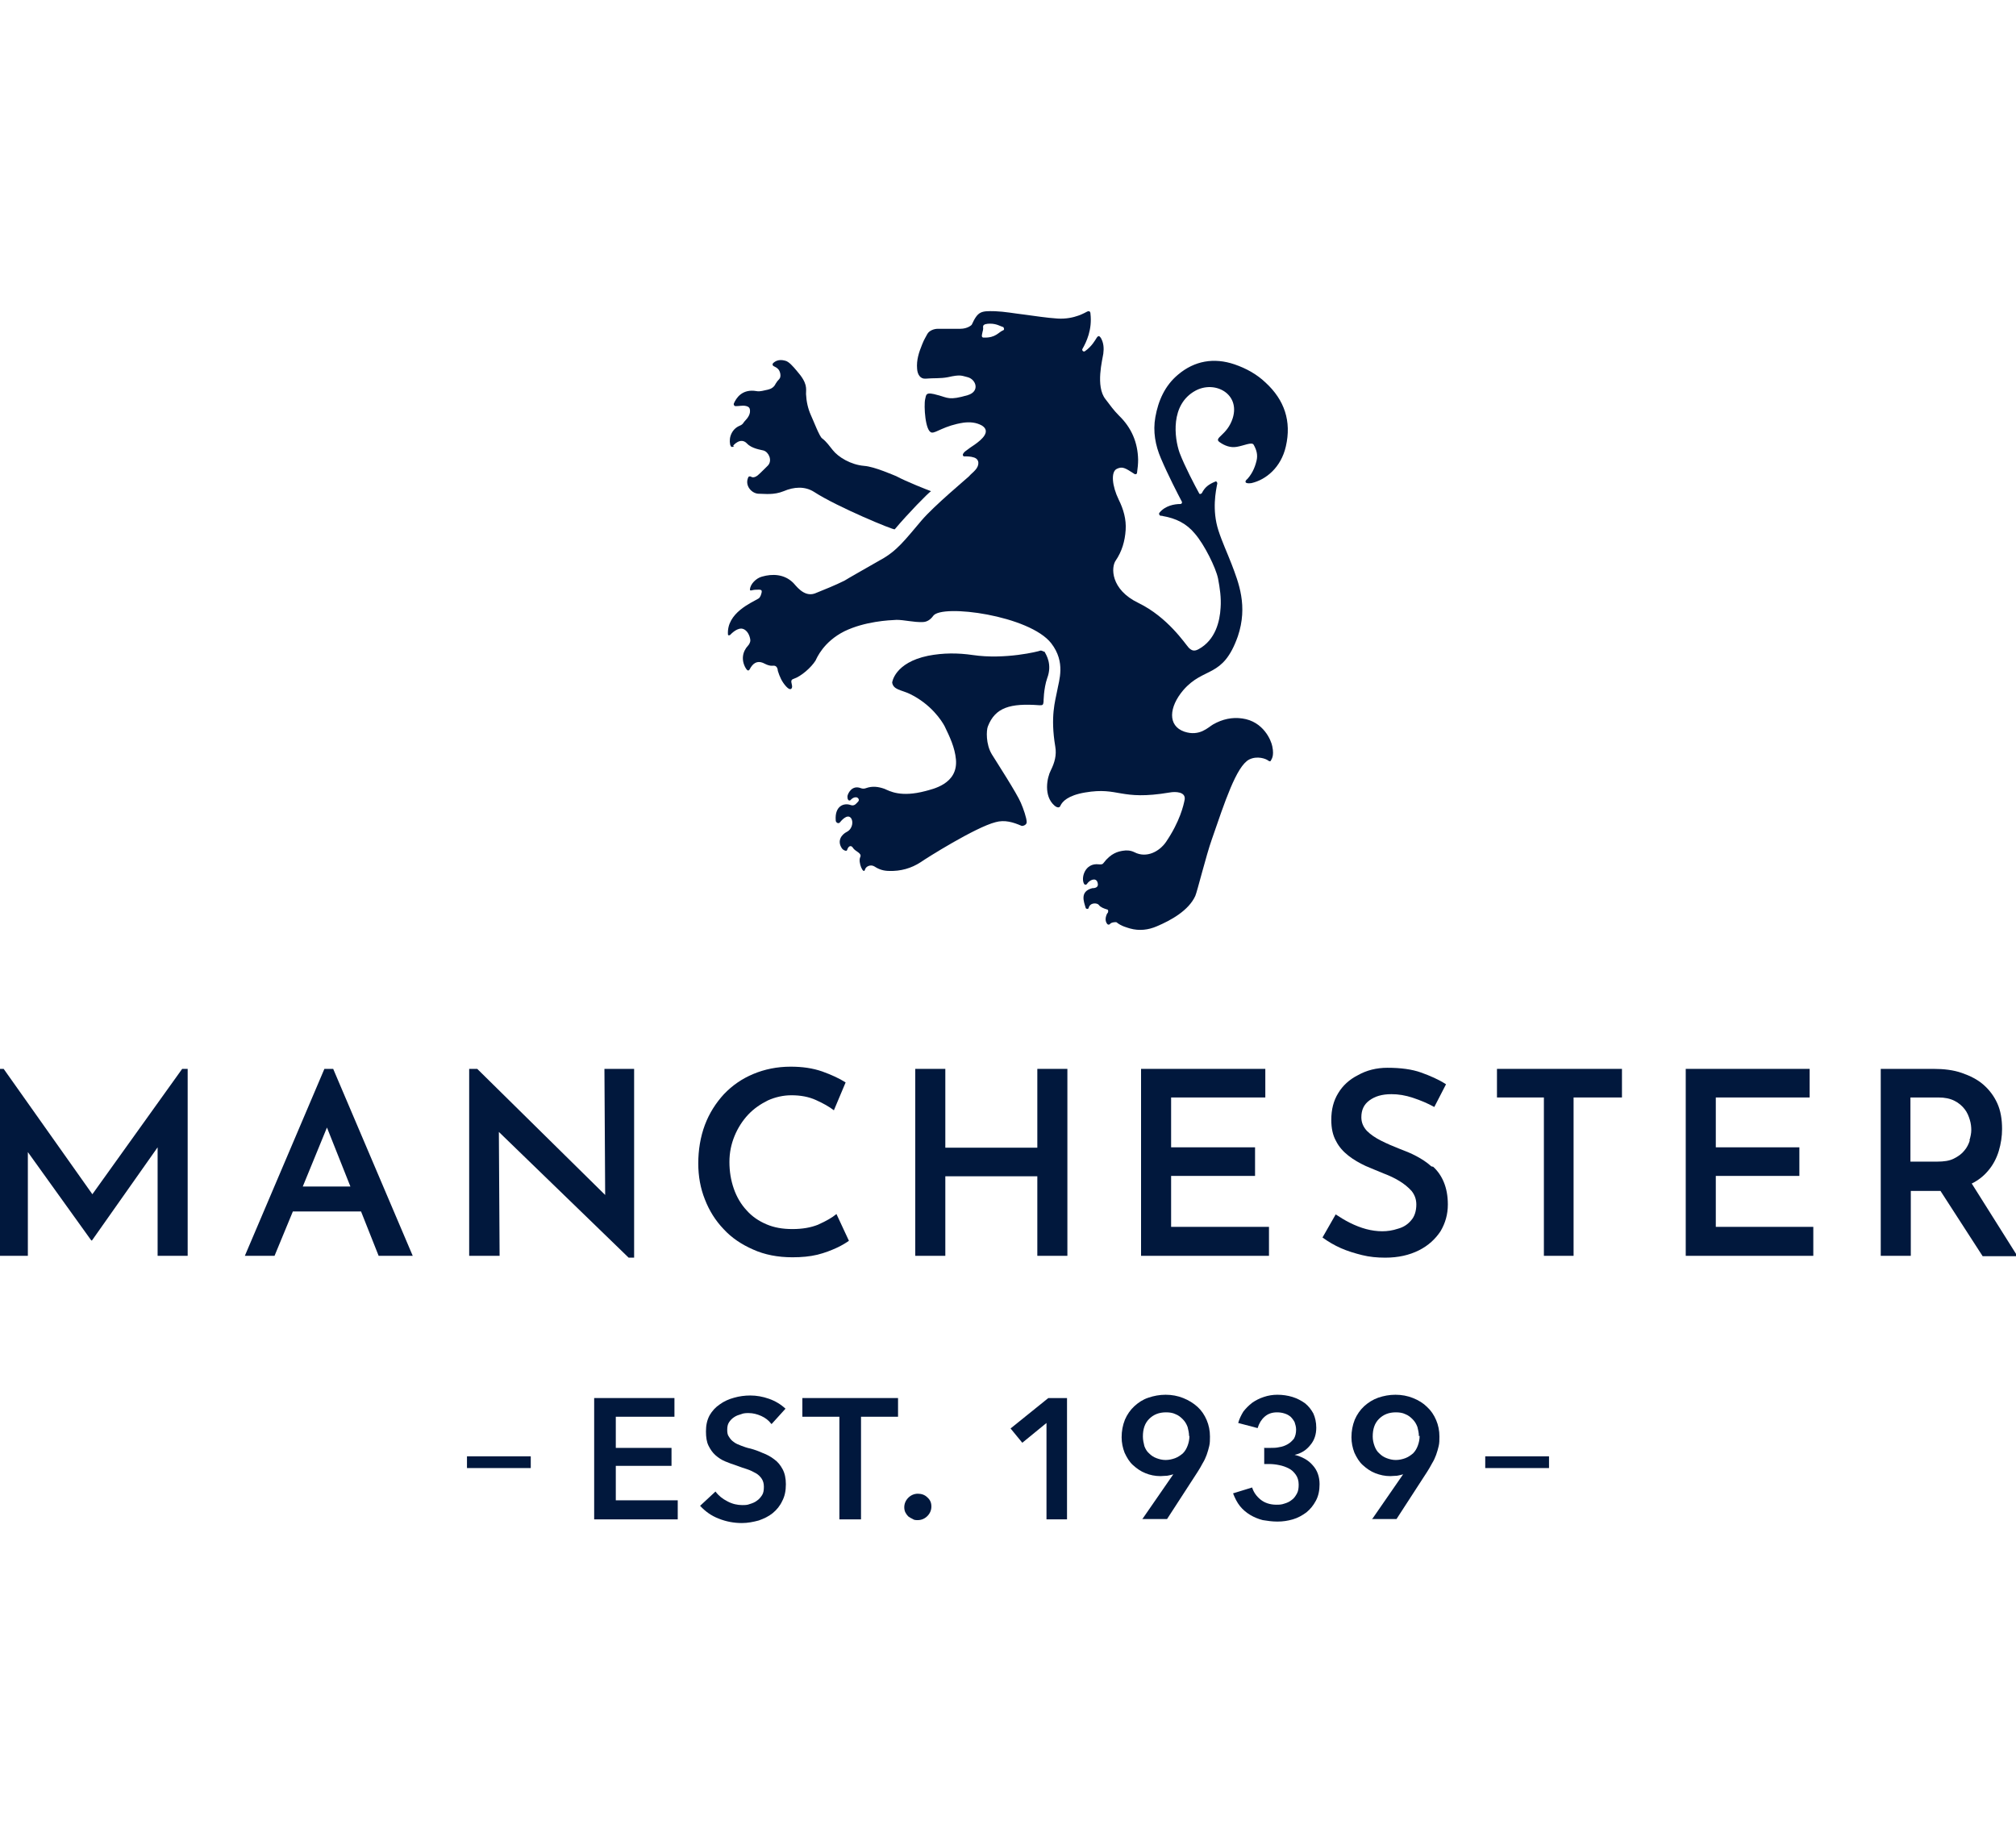 <svg viewBox="0 0 55 50" xmlns="http://www.w3.org/2000/svg" data-name="Capa 1" id="Capa_1">
  <defs>
    <style>
      .cls-1 {
        fill: #01183d;
      }
    </style>
  </defs>
  <g>
    <path d="M34.03,13.06c-.14.14.05.13.11.12.4-.09.81-.43.94-1,.16-.69-.04-1.27-.55-1.74-.24-.23-.53-.39-.85-.5-.56-.19-1.09-.1-1.54.28-.36.3-.54.71-.62,1.16-.07.39,0,.77.15,1.12.2.47.47.99.57,1.18.02.03,0,.07-.04.07-.15,0-.41.04-.57.24-.02.03,0,.07.03.08.02,0,.05,0,.07.01.35.06.64.2.87.48.26.3.57.93.63,1.22.05.26.09.53.07.8-.02.37-.14.88-.6,1.13-.11.06-.18.05-.27-.04-.1-.11-.57-.83-1.37-1.22-.77-.37-.75-.98-.62-1.16.17-.25.25-.53.27-.83.02-.29-.06-.57-.19-.83-.18-.37-.22-.76-.05-.84.15-.07.22-.03.48.14.03.02.07,0,.07-.03.02-.13.03-.25.03-.36-.01-.47-.18-.87-.52-1.2-.15-.15-.24-.28-.37-.45-.28-.35-.08-1.09-.06-1.24.02-.15.01-.29-.06-.42-.05-.08-.08-.08-.13,0-.02.03-.12.22-.31.35-.04.03-.09-.02-.07-.06.11-.19.27-.53.22-.96,0-.01,0-.1-.09-.06-.03.01-.34.22-.81.19-.31-.02-.61-.07-.92-.11-.26-.03-.52-.08-.78-.09-.39-.01-.47,0-.64.37,0,0-.1.11-.32.11-.25,0-.36,0-.61,0-.1,0-.23.05-.28.14-.05.1-.08.13-.14.28-.09.22-.16.43-.14.67.01.16.09.28.23.27.23-.02.4,0,.61-.04.35-.08.37-.04.54,0,.23.06.34.39,0,.49-.51.15-.54.07-.81,0-.34-.1-.32-.02-.35.11-.04.17,0,.89.18.91.11.02.34-.19.87-.27.17-.02.34-.01.5.08.25.16,0,.38-.2.52-.08.05-.16.11-.24.17-.03.02-.06.05-.08.09-.01.03.01.07.05.06.06,0,.16,0,.25.03.16.05.15.22.04.34-.05.06-.12.11-.18.18-.05.05-.95.8-1.29,1.2-.45.53-.67.83-1.11,1.07-.26.15-.95.54-.99.57-.26.13-.54.24-.81.35-.31.11-.53-.24-.6-.3-.24-.23-.56-.24-.84-.16-.16.04-.33.21-.33.36,0,.04.08,0,.13,0,.07,0,.18-.02.19.03.01.05-.04.19-.09.21-.18.11-.87.39-.83.98,0,.03.05.03.07,0,.02-.02.2-.21.35-.15.15.06.19.26.19.31,0,.06-.04.12-.06.14-.16.17-.19.4-.07.61.08.14.11.04.14-.01.1-.16.23-.19.39-.1.14.07.21.05.24.05.1,0,.11.12.11.14.05.16.11.3.23.43.12.13.16.05.16,0,0-.08-.07-.18.04-.21.21-.07.48-.31.6-.5.03-.06.21-.51.79-.8.56-.27,1.21-.3,1.42-.31.21,0,.47.07.71.06.12,0,.22-.07.29-.17.24-.33,2.63-.01,3.22.75.4.52.21,1.01.16,1.3-.05.27-.19.69-.05,1.52.04.23-.02.44-.12.64-.11.21-.2.7.09.96.02.02.13.11.17.01.05-.11.2-.28.67-.36.94-.16.94.23,2.31,0,.16-.03.44-.02.41.19-.03.16-.13.6-.51,1.16-.18.26-.53.45-.86.28-.1-.05-.21-.06-.32-.04-.12.02-.32.06-.53.34-.03.04-.07.03-.12.03-.39-.05-.5.39-.4.54.02.02.05.02.07,0,.01-.01.02-.03.03-.04.09-.1.25-.14.27.03.02.12-.12.12-.15.12-.35.09-.23.37-.18.54.01.03.07.04.08,0,.04-.16.24-.14.28-.08.04.06.15.1.22.12.03,0,.04.04.03.07,0,.02-.02.03-.03.05-.06.13-.04.22.01.28.02.02.05.02.07,0,.03-.05.16-.06.18-.05.13.11.31.15.37.17.25.07.5.04.73-.06.38-.16.87-.43,1.05-.83.05-.11.3-1.12.45-1.54.35-1.01.67-2,1.02-2.18.22-.11.46-.02.52.03.03.02.06.03.07,0,.01-.03.1-.11.04-.39-.03-.16-.24-.68-.82-.76-.28-.04-.54.02-.79.16-.14.08-.37.34-.79.2-.46-.16-.42-.67-.03-1.13.57-.66,1.08-.31,1.49-1.47.28-.83.02-1.47-.17-1.97-.12-.31-.26-.61-.36-.92-.18-.56-.07-1.08-.03-1.28,0-.04-.03-.07-.06-.05-.17.07-.28.15-.36.31-.02.03-.07.04-.08,0-.11-.2-.39-.73-.53-1.1-.14-.4-.26-1.31.43-1.69.53-.29,1.23.08,1.02.75-.15.47-.53.53-.36.65.14.1.3.16.47.13.19-.03.41-.14.46-.06.08.14.12.28.08.44-.05.21-.14.39-.29.54h0ZM27.37,8.92s.05.07,0,.09c-.13.05-.2.21-.53.2-.05,0-.06-.03-.05-.08.02-.12.04-.12.03-.22,0-.07.11-.08.19-.08.18,0,.28.07.35.09h0Z" class="cls-1"></path>
    <path d="M28.48,17.78s-.06-.04-.1-.03c-.04.02-.96.25-1.84.12-.41-.06-.81-.06-1.22.02-.92.19-.98.73-.98.73.03.2.25.2.48.31.58.28.87.73.95.88.14.29.28.58.31.91.06.68-.66.81-.83.86-.68.18-.98,0-1.12-.06-.17-.06-.33-.08-.5-.02-.05.02-.1.02-.15,0-.24-.09-.35.15-.36.22,0,.04,0,.07.02.1.01.02.05.03.07,0,.04-.04.08-.07.14-.07.06,0,.11.07.06.12-.06.06-.1.13-.21.09-.17-.06-.43.02-.4.42,0,.06.07.1.11.06.04-.05.2-.24.3-.13.08.09.05.3-.1.38-.16.08-.27.25-.15.44.03.06.14.11.15.06.04-.13.12-.13.16-.06.06.1.25.14.2.25-.07.14.09.5.13.34.02-.08.15-.15.26-.08.12.08.25.12.4.12.31.01.6-.07.86-.24.14-.1,1.49-.95,2.04-1.09.25-.07.48,0,.71.1.03.01.14-.02.14-.1,0-.11-.09-.37-.16-.53-.11-.26-.66-1.11-.79-1.32-.17-.28-.15-.66-.11-.76.2-.52.61-.64,1.41-.58.08,0,.1,0,.11-.09,0,0,0-.36.1-.65.14-.37-.02-.63-.08-.73h0Z" class="cls-1"></path>
    <path d="M20,12.16s.2-.25.38-.06c.13.14.38.17.45.19.14.04.25.27.12.41-.05.05-.22.22-.28.27-.04.03-.12.08-.19.03-.02-.01-.05,0-.06.01-.12.23.09.47.3.46.14,0,.39.04.66-.07.28-.12.58-.14.83.02.63.41,2.18,1.05,2.2,1.02.37-.44.91-.99.99-1.04-.11-.04-.67-.26-.95-.41-.03-.01-.59-.26-.87-.28-.37-.03-.71-.24-.86-.43-.09-.11-.17-.23-.29-.32-.07-.04-.24-.49-.31-.64-.08-.18-.12-.37-.13-.57,0-.15.05-.29-.25-.63-.1-.12-.22-.26-.32-.28-.18-.05-.28.02-.33.07-.02.02-.02.06.02.08.04.02.08.04.11.07.07.06.1.22.04.28-.04.04-.07.08-.1.13-.04.09-.12.14-.21.16h0c-.11.02-.21.06-.31.04-.4-.07-.56.2-.62.34-.01.03.01.07.05.07.08,0,.2-.02.25-.01.12.02.15.06.14.18-.02.13-.13.22-.16.26-.03.05-.06.08-.11.1-.1.04-.18.11-.23.21-.05.1-.06.2-.04.31.02.07.05.08.11.04h0Z" class="cls-1"></path>
  </g>
  <g>
    <g>
      <polygon points="5.12 29.16 5.12 34.26 4.3 34.26 4.3 31.3 2.51 33.84 2.49 33.84 .76 31.43 .76 34.26 -.03 34.26 -.03 29.16 .1 29.16 2.52 32.58 4.97 29.16 5.12 29.16" class="cls-1"></polygon>
      <path d="M9.08,29.16h-.23l-2.17,5.1h.81l.5-1.21h1.86l.48,1.21h.93l-2.17-5.1ZM8.26,32.37l.66-1.61.64,1.61h-1.3Z" class="cls-1"></path>
      <polygon points="17.3 29.16 17.3 34.31 17.15 34.31 13.61 30.88 13.63 34.26 12.8 34.26 12.8 29.16 13.02 29.16 16.51 32.6 16.49 29.16 17.3 29.16" class="cls-1"></polygon>
      <path d="M22.32,33.41c-.2.08-.43.12-.7.12s-.5-.04-.71-.13c-.21-.09-.39-.21-.54-.38-.15-.16-.27-.36-.35-.59-.08-.23-.12-.47-.12-.73s.05-.49.14-.71c.09-.22.22-.42.37-.58.16-.17.34-.29.54-.39.2-.09.42-.14.64-.14.25,0,.47.04.67.13.2.09.36.18.49.28l.32-.76c-.17-.11-.39-.21-.64-.3-.26-.09-.54-.13-.86-.13-.37,0-.71.07-1.02.2-.31.13-.57.31-.8.55-.22.24-.4.52-.52.84-.12.32-.18.68-.18,1.05,0,.35.06.68.18.98.12.31.29.58.51.81.22.24.49.42.81.56.31.14.67.21,1.07.21.25,0,.47-.02.68-.07.2-.05.38-.12.53-.19.15-.07.26-.14.33-.19l-.34-.73c-.12.1-.28.19-.48.28" class="cls-1"></path>
      <polygon points="28.3 31.31 25.79 31.31 25.79 29.16 24.97 29.16 24.97 34.26 25.79 34.26 25.79 32.09 28.3 32.09 28.3 34.26 29.12 34.26 29.12 29.16 28.3 29.16 28.3 31.31" class="cls-1"></polygon>
      <polygon points="31.95 32.08 34.24 32.08 34.24 31.3 31.95 31.3 31.95 29.94 34.52 29.94 34.52 29.16 31.13 29.16 31.13 34.26 34.62 34.26 34.62 33.47 31.95 33.47 31.95 32.08" class="cls-1"></polygon>
      <path d="M39.05,31.82c-.12-.11-.26-.2-.41-.28-.15-.08-.3-.14-.46-.2-.18-.07-.34-.14-.5-.22-.16-.08-.29-.17-.39-.27-.1-.11-.15-.23-.15-.37,0-.2.07-.35.22-.46.15-.11.34-.17.6-.17.19,0,.38.03.59.1.21.07.4.15.58.25l.32-.62c-.2-.13-.43-.23-.68-.32-.25-.09-.56-.13-.92-.13-.3,0-.57.07-.8.2-.24.12-.42.29-.54.49-.13.21-.19.45-.19.73,0,.23.04.42.13.58.08.16.2.29.34.4.14.11.3.2.47.28.17.07.33.14.48.2.16.06.31.13.44.21.13.08.24.17.33.27.08.1.13.22.13.37,0,.18-.05.33-.14.43-.09.11-.21.19-.36.23-.15.05-.29.07-.43.07s-.29-.02-.44-.06c-.15-.04-.3-.1-.44-.17-.14-.07-.27-.15-.39-.23l-.36.63c.15.11.32.21.5.29.18.08.38.14.58.19.2.05.41.07.63.07.36,0,.66-.07.92-.2.26-.13.45-.31.59-.52.13-.22.2-.46.2-.73,0-.24-.04-.44-.11-.61-.07-.17-.17-.31-.29-.42" class="cls-1"></path>
      <polygon points="40.84 29.94 42.12 29.94 42.12 34.26 42.93 34.26 42.93 29.94 44.25 29.94 44.25 29.16 40.84 29.16 40.84 29.94" class="cls-1"></polygon>
      <polygon points="46.81 32.08 49.09 32.08 49.09 31.3 46.81 31.3 46.81 29.94 49.37 29.94 49.37 29.16 45.99 29.16 45.99 34.26 49.47 34.26 49.47 33.47 46.81 33.47 46.81 32.08" class="cls-1"></polygon>
      <path d="M53.79,32.29c.18-.09.32-.2.44-.34.14-.16.24-.35.3-.55.06-.2.09-.4.09-.6,0-.27-.04-.5-.13-.7-.09-.2-.22-.37-.38-.51-.16-.14-.36-.24-.59-.32-.23-.08-.49-.11-.77-.11h-1.44v5.1h.82v-1.77h.74s.05,0,.07,0l1.15,1.78h.95l-1.24-1.97ZM53.74,31.11c-.03.1-.08.2-.15.28-.07.09-.17.16-.29.22-.12.06-.27.08-.45.08h-.73v-1.75h.76c.18,0,.32.03.44.09.12.06.21.14.28.23.07.09.11.19.14.29.03.1.04.19.04.28,0,.09-.02.18-.05.28" class="cls-1"></path>
    </g>
    <g>
      <rect height=".32" width="1.74" y="39.73" x="12.74" class="cls-1"></rect>
      <rect height=".32" width="1.74" y="39.73" x="40.52" class="cls-1"></rect>
      <polygon points="16.21 38.14 18.4 38.14 18.4 38.65 16.8 38.65 16.8 39.5 18.32 39.5 18.32 39.99 16.8 39.99 16.8 40.93 18.49 40.93 18.49 41.45 16.21 41.45 16.21 38.14" class="cls-1"></polygon>
      <path d="M21.03,38.83c-.06-.08-.15-.15-.26-.2-.11-.05-.23-.08-.34-.08-.07,0-.14,0-.21.03-.07.02-.13.04-.19.08-.06.04-.1.08-.14.14-.04.06-.05.13-.05.21,0,.08.01.14.05.19.03.05.07.1.13.14.05.04.12.07.2.1.08.03.16.06.26.08.11.03.22.07.33.12.11.04.22.1.31.17.1.07.17.16.23.27.06.11.09.25.09.41,0,.18-.03.33-.1.46-.06.13-.15.24-.26.33-.11.09-.24.15-.38.2-.15.04-.3.07-.46.07-.22,0-.43-.04-.63-.12-.21-.08-.37-.2-.51-.35l.42-.39c.08.11.19.2.33.27.13.07.27.1.4.1.07,0,.14,0,.21-.03.07-.02.14-.05.19-.09.06-.04.1-.09.14-.15.04-.06.05-.14.05-.23s-.02-.16-.06-.22c-.04-.06-.09-.11-.16-.15-.07-.04-.15-.08-.24-.11-.09-.03-.19-.06-.29-.1-.1-.03-.2-.07-.3-.11-.1-.04-.19-.1-.27-.17-.08-.07-.14-.16-.19-.26-.05-.1-.07-.23-.07-.39,0-.17.03-.31.1-.44.07-.12.16-.22.28-.3.11-.08.24-.14.39-.18.14-.04.29-.06.44-.06.17,0,.34.03.51.09s.32.15.45.27l-.38.42Z" class="cls-1"></path>
      <polygon points="22.9 38.65 21.89 38.65 21.89 38.14 24.5 38.14 24.5 38.65 23.49 38.65 23.49 41.45 22.9 41.45 22.9 38.65" class="cls-1"></polygon>
      <path d="M24.67,41.12c0-.1.04-.19.11-.26.07-.07.16-.11.26-.11s.19.03.26.1c.08.07.11.15.11.25s-.04.19-.11.26c-.07.07-.16.11-.26.11-.05,0-.1,0-.14-.03-.04-.02-.08-.04-.12-.07-.03-.03-.06-.07-.08-.11-.02-.04-.03-.09-.03-.14" class="cls-1"></path>
      <polygon points="28.55 38.82 27.89 39.36 27.57 38.97 28.6 38.14 29.11 38.14 29.11 41.45 28.55 41.45 28.55 38.82" class="cls-1"></polygon>
      <path d="M31.16,41.45l.85-1.23h0s-.1.03-.17.04c-.07,0-.13.01-.18.01-.15,0-.29-.03-.41-.08-.13-.05-.24-.13-.34-.22-.1-.09-.17-.21-.23-.34-.05-.13-.08-.27-.08-.42,0-.17.03-.33.09-.48.06-.14.15-.27.26-.37.11-.1.23-.18.38-.23.15-.05.3-.08.47-.08s.33.03.48.09c.15.06.28.14.39.24.11.1.19.22.25.36.06.14.09.29.09.45,0,.09,0,.18-.02.26-.02.08-.04.16-.07.24-.03.08-.06.15-.11.23-.04.08-.09.16-.14.24l-.83,1.28h-.68ZM32.44,39.18c0-.09-.02-.17-.04-.25-.03-.08-.07-.15-.13-.21-.06-.06-.12-.11-.2-.14-.08-.04-.17-.05-.26-.05-.19,0-.34.06-.46.18-.12.12-.17.28-.17.48,0,.09.02.18.04.26.03.08.07.15.13.2.06.06.12.1.2.13.08.03.16.05.25.05s.18-.02.26-.05c.08-.03.15-.08.21-.13.06-.06.1-.13.13-.21.03-.08.05-.17.05-.27" class="cls-1"></path>
      <path d="M34.5,39.5h.15c.09,0,.17,0,.25-.02.08-.01.16-.04.23-.08.07-.04.12-.09.17-.15.04-.07.06-.15.06-.25,0-.07-.02-.14-.04-.2-.03-.06-.07-.11-.11-.15-.05-.04-.1-.07-.17-.09-.06-.02-.13-.03-.2-.03-.14,0-.25.04-.34.12-.09.08-.15.18-.19.31l-.53-.14c.03-.11.08-.21.14-.31.07-.09.15-.17.24-.24.1-.07.2-.12.32-.16.12-.04.24-.06.37-.06.14,0,.28.02.41.06.13.04.24.1.34.17.1.08.17.17.23.28.05.11.08.24.08.39,0,.18-.05.34-.16.47-.11.14-.25.23-.43.27h0c.2.05.37.14.49.28.13.14.19.32.19.52,0,.17-.03.32-.1.45-.07.13-.15.23-.26.32-.11.08-.23.15-.37.19-.14.04-.27.06-.42.06s-.27-.02-.4-.04c-.12-.03-.24-.08-.34-.14-.1-.06-.2-.14-.28-.24-.08-.1-.14-.22-.19-.35l.52-.16c.04.13.12.24.23.33.11.09.26.14.43.14.07,0,.14,0,.22-.03.07-.02.14-.05.2-.1.06-.04.1-.1.14-.17.04-.07.05-.15.05-.25,0-.11-.03-.2-.08-.27-.05-.07-.11-.13-.19-.17-.08-.04-.16-.07-.26-.09-.09-.02-.19-.03-.27-.03h-.14v-.45Z" class="cls-1"></path>
      <path d="M37.43,41.45l.85-1.23h0s-.1.03-.17.04c-.07,0-.13.01-.18.01-.15,0-.28-.03-.41-.08-.13-.05-.24-.13-.34-.22-.1-.09-.17-.21-.23-.34-.05-.13-.08-.27-.08-.42,0-.17.03-.33.09-.48.06-.14.15-.27.26-.37.11-.1.24-.18.38-.23.15-.05.3-.08.47-.08s.33.03.48.09c.15.06.28.14.38.24.11.1.19.22.25.36.06.14.09.29.09.45,0,.09,0,.18-.02.26-.02.08-.04.16-.07.24-.03.08-.06.15-.11.23-.04.08-.09.16-.14.24l-.83,1.28h-.68ZM38.71,39.18c0-.09-.02-.17-.04-.25-.03-.08-.07-.15-.13-.21-.06-.06-.12-.11-.2-.14-.08-.04-.17-.05-.26-.05-.19,0-.34.06-.46.18-.12.12-.17.28-.17.48,0,.09.02.18.05.26.03.08.07.15.13.2.06.06.12.1.2.13.08.03.16.05.25.05s.18-.02.26-.05c.08-.03.15-.08.21-.13.06-.06.1-.13.13-.21.03-.08.05-.17.05-.27" class="cls-1"></path>
    </g>
  </g>
</svg>